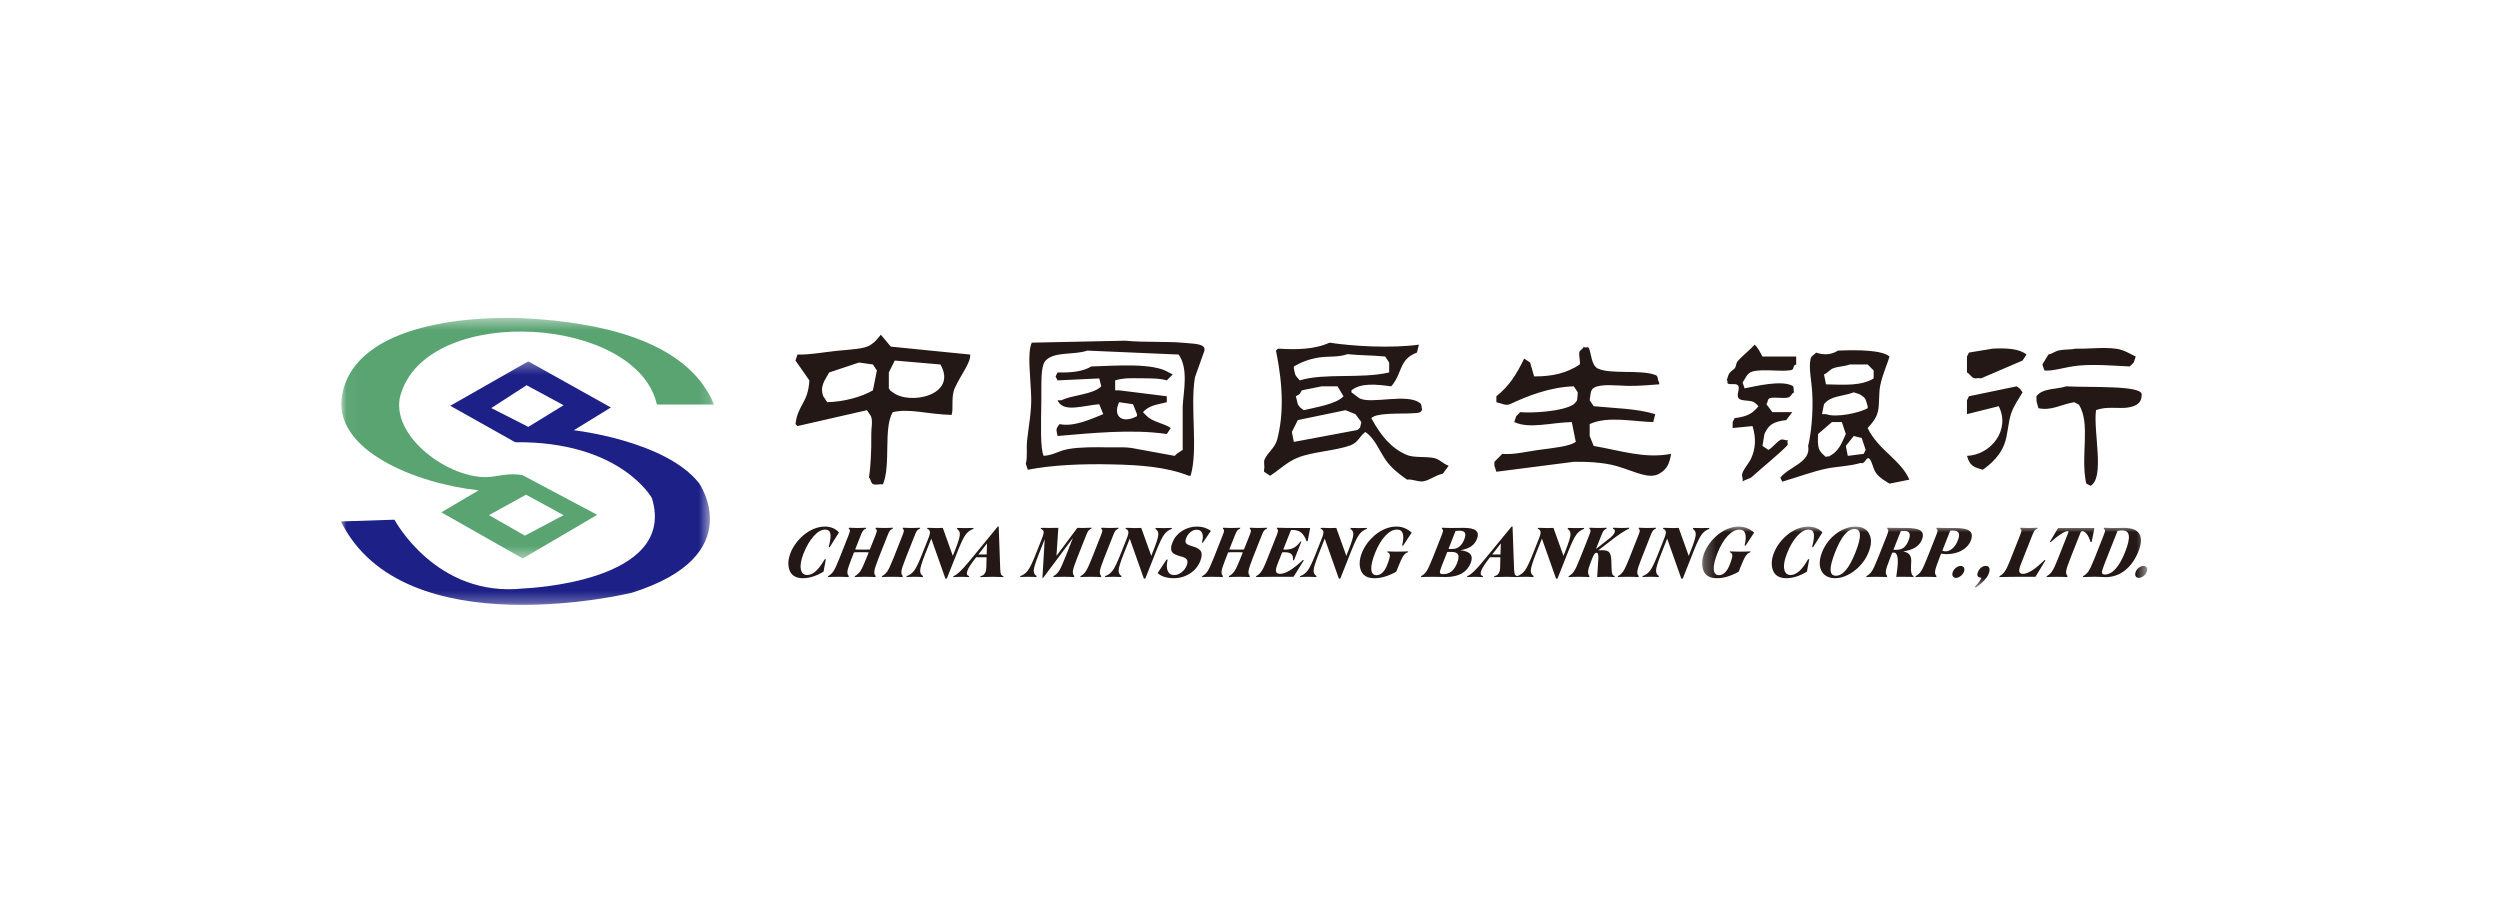 <?xml version="1.0" encoding="UTF-8"?>
<svg width="220px" height="80px" viewBox="0 0 220 80" version="1.1" xmlns="http://www.w3.org/2000/svg" xmlns:xlink="http://www.w3.org/1999/xlink">
    <!-- Generator: Sketch 52.4 (67378) - http://www.bohemiancoding.com/sketch -->
    <title>民生</title>
    <desc>Created with Sketch.</desc>
    <defs>
        <polygon id="path-1" points="0 0.296 32.474 0.296 32.474 21.728 0 21.728"></polygon>
        <polygon id="path-3" points="0.035 0.423 32.839 0.423 32.839 21.596 0.035 21.596"></polygon>
        <polygon id="path-5" points="1.269 1.007 40.437 1.007 40.437 6.395 1.269 6.395"></polygon>
    </defs>
    <g id="2018-11-05" stroke="none" stroke-width="1" fill="none" fill-rule="evenodd">
        <g id="公司简介" transform="translate(-1100, -3542)">
            <g id="合作银行" transform="translate(120, 3332)">
                <g id="民生" transform="translate(980, 210)">
                    <rect id="矩形" fill="#FFFFFF" fill-rule="nonzero" x="0" y="0" width="220" height="80"></rect>
                    <g id="分组" transform="translate(30, 26)">
                        <path d="M133.131,12.367 C132.898,12.655 132.667,12.95 132.432,13.242 C132.491,13.53 132.551,13.823 132.606,14.117 C133.074,14.056 133.538,13.999 134.005,13.939 C134.064,13.823 134.123,13.706 134.178,13.588 C134.064,13.242 133.947,12.888 133.831,12.543 C133.598,12.484 133.367,12.424 133.131,12.367 Z M131.209,11.142 C130.803,11.494 130.394,11.84 129.989,12.193 C129.933,13.495 130.026,13.669 130.688,14.218 C130.803,14.101 130.919,14.23 131.034,14.117 C131.826,13.683 132.059,13.019 132.432,12.193 C132.316,11.84 132.199,11.494 132.085,11.142 L131.209,11.142 Z M88.403,10.097 C87.002,10.386 85.604,10.68 84.207,10.967 C84.035,11.32 83.857,11.668 83.686,12.013 C83.741,12.31 83.8,12.6 83.857,12.888 C85.724,12.543 87.587,12.193 89.451,11.84 C89.811,11.5 89.631,11.776 89.799,11.142 C89.625,10.911 89.451,10.68 89.276,10.445 C88.983,10.328 88.695,10.21 88.403,10.097 Z M68.482,9.394 C67.883,10.674 68.798,11.312 70.056,10.619 L70.056,10.445 C69.937,10.155 69.821,9.86 69.706,9.572 C69.301,9.513 68.89,9.453 68.482,9.394 Z M133.131,8.525 C132.106,8.918 131.132,8.79 130.512,9.572 C130.453,9.86 130.394,10.155 130.336,10.445 L130.688,10.445 C131.601,10.783 133.677,10.319 134.354,9.924 L134.354,9.746 C134.155,9.066 134.196,9.035 133.659,8.699 C133.483,8.638 133.307,8.58 133.131,8.525 Z M151.83,7.998 C153.89,8.11 158.461,7.895 158.467,8.699 C158.49,9.576 157.835,9.752 157.295,9.856 C156.527,10.001 155.393,9.716 154.449,10.097 C154.192,11.98 155.271,16.146 153.926,16.768 C154.273,16.827 153.785,16.711 153.578,16.525 C153.066,14.016 153.997,11.326 152.946,9.608 C152.888,9.608 152.586,9.394 152.525,9.394 C151.326,9.598 150.552,10.161 149.382,9.924 C149.207,9.236 149.212,9.538 149.207,8.871 C149.766,8.128 150.953,8.29 151.83,7.998 Z M147.462,7.998 C147.82,8.237 147.741,8.193 147.984,8.525 C147.634,9.139 147.231,9.661 146.984,10.376 C146.692,11.225 146.702,12.276 146.372,13.12 C146.008,14.058 145.282,14.771 144.491,15.336 C143.638,15.095 143.354,14.988 143.093,14.117 C145.228,14.028 146.939,11.808 145.886,9.746 C144.956,9.979 144.025,10.21 143.093,10.445 L143.093,9.222 C143.15,9.106 143.209,8.987 143.267,8.871 C144.667,8.58 146.064,8.29 147.462,7.998 Z M86.305,7.998 C85.724,8.114 85.139,8.231 84.557,8.349 C84.278,8.817 84.497,8.586 84.035,8.871 C84.092,9.106 84.15,9.337 84.207,9.572 C84.446,9.929 84.403,9.85 84.732,10.097 C85.744,9.845 87.587,9.576 88.229,8.871 C88.053,8.58 87.877,8.29 87.703,7.998 L86.305,7.998 Z M66.034,6.249 C68.169,6.188 71.488,5.906 72.851,6.775 C72.968,6.832 73.084,6.891 73.201,6.951 C73.027,7.125 72.851,7.302 72.677,7.474 C72.031,7.277 71.134,7.296 70.336,7.288 C69.57,7.285 68.91,7.241 68.134,7.474 L68.134,8.349 L68.482,8.349 C69.88,8.525 71.281,8.699 72.677,8.871 L72.677,9.048 L72.677,9.394 C71.67,9.645 71.168,9.661 70.577,10.269 C70.696,10.386 70.812,10.502 70.929,10.619 C71.391,11.115 72.495,11.271 73.027,11.668 C72.912,11.84 72.796,12.013 72.677,12.193 C69.534,11.731 65.872,12.138 63.065,12.367 C62.939,11.755 62.901,11.776 63.239,11.32 C64.474,11.591 66.012,10.88 67.085,10.445 C66.97,10.155 66.85,9.86 66.735,9.572 C65.272,9.688 63.553,10.35 63.065,9.222 L63.415,9.222 C64.383,8.738 66.168,8.738 66.911,7.998 C66.85,7.765 66.795,7.533 66.735,7.302 C65.515,7.358 64.286,7.417 63.065,7.474 C63.008,7.358 62.951,7.241 62.891,7.125 C62.951,7.008 63.008,6.891 63.065,6.775 C64.268,6.81 65.319,6.692 66.034,6.249 Z M132.782,6.074 C132.343,6.244 131.763,6.24 131.322,6.409 C131.006,6.532 130.828,6.828 130.512,6.951 C130.568,7.241 130.627,7.533 130.688,7.822 C132.322,7.869 133.801,7.966 134.88,7.302 L134.88,7.125 L134.88,6.601 C134.706,6.427 134.53,6.249 134.354,6.074 L132.782,6.074 Z M45.594,5.902 C44.721,6.192 43.846,6.485 42.972,6.775 C42.603,7.445 42.115,7.998 42.449,8.871 C42.564,9.048 42.682,9.222 42.797,9.394 C44.278,9.355 45.835,8.926 46.816,8.349 C46.935,7.765 47.051,7.184 47.166,6.601 C47.051,6.427 46.935,6.249 46.816,6.074 C46.409,6.018 46.001,5.959 45.594,5.902 Z M48.738,5.728 C48.563,6.074 48.389,6.427 48.217,6.775 L48.217,8.175 C48.458,8.507 48.233,8.276 48.563,8.525 C50.062,9.692 54.305,8.774 52.758,6.074 C51.419,5.959 50.078,5.843 48.738,5.728 Z M88.578,5.165 C87.802,5.459 86.822,5.335 86.052,5.463 C85.185,5.606 84.537,5.856 83.857,6.249 L83.857,6.427 C84.013,7.213 84.021,7.026 84.381,7.474 C86.552,6.803 89.71,7.358 92.247,6.775 L92.247,5.902 C92.13,5.728 92.015,5.554 91.895,5.376 C90.791,5.258 89.683,5.284 88.578,5.165 Z M131.735,4.853 C133.372,4.78 135.626,4.79 136.278,5.376 C136.1,5.999 135.68,6.901 135.47,7.879 C135.304,8.655 135.421,9.542 135.249,10.24 C135.095,10.87 134.656,11.336 134.354,11.668 C135.281,13.604 137.254,14.443 138.026,16.209 C137.444,16.326 136.863,16.442 136.278,16.561 C135.93,16.337 135.389,16.059 135.073,15.593 C134.793,15.164 134.735,14.548 134.492,14.36 C134.222,14.155 134.149,14.878 133.728,14.743 C132.727,15.036 131.674,15.042 130.729,15.237 C129.42,15.516 128.231,15.978 126.84,16.387 C126.783,16.27 126.726,16.152 126.668,16.035 C127.441,15.055 129.384,14.692 129.116,13.242 C129.38,12.181 129.554,10.417 129.489,8.802 C129.44,7.533 129.135,6.388 129.335,5.574 C129.408,5.28 129.683,5.21 129.811,5.027 C130.512,5.28 131.221,5.205 131.735,4.853 Z M65.687,4.853 C64.478,5.266 62.795,4.908 62.018,5.728 C61.544,6.228 61.661,7.751 61.637,9.325 C61.606,11.34 61.538,13.477 61.843,14.117 C62.83,14.024 63.105,13.675 64.031,13.513 C65.041,13.335 66.38,13.345 67.608,13.368 C68.304,13.382 68.914,13.325 69.532,13.414 C70.812,13.647 72.094,13.884 73.376,14.117 C73.432,14.056 73.493,13.999 73.552,13.939 C73.724,13.823 73.9,13.706 74.076,13.588 L74.076,9.746 C74.163,8.324 74.587,6.455 73.724,5.201 C71.048,5.086 68.365,4.969 65.687,4.853 Z M152.701,4.679 C153.7,4.725 155.095,4.523 156.274,4.695 C156.926,4.792 157.463,5.149 157.945,5.376 C157.884,5.554 157.827,5.728 157.768,5.902 C157.653,6.018 157.534,6.133 157.42,6.249 C156.081,6.188 154.4,6.038 152.944,6.17 C151.699,6.289 150.643,6.692 149.906,6.601 C149.847,6.427 149.791,6.249 149.73,6.074 C149.906,5.785 150.082,5.495 150.257,5.201 C150.613,5.126 150.83,4.912 151.19,4.833 C151.646,4.734 152.245,4.778 152.701,4.679 Z M145.363,4.679 C146.587,4.62 147.703,4.679 148.333,5.201 C148.219,5.376 148.102,5.554 147.984,5.728 C146.761,6.249 145.538,6.775 144.316,7.302 C144.126,7.219 143.871,7.346 143.682,7.267 C143.46,7.174 143.31,6.87 143.093,6.775 L143.093,5.376 C143.15,5.258 143.209,5.145 143.267,5.027 C143.964,4.912 144.667,4.794 145.363,4.679 Z M109.37,4.503 C109.485,4.685 109.748,4.45 109.821,4.63 C110.052,5.165 110.02,6.082 110.593,6.427 C111.768,6.97 114.37,6.492 115.701,7.008 C115.96,7.107 115.836,7.48 116.008,7.648 L116.008,7.822 C115.202,7.879 114.218,7.976 113.212,7.956 C112.205,7.93 110.935,7.767 110.295,8.106 C109.937,8.296 109.971,8.738 109.892,9.222 C110.01,9.394 110.127,9.572 110.246,9.746 C112.063,9.928 114.014,9.943 115.66,10.445 C115.601,10.68 115.543,10.911 115.484,11.142 C113.722,11.103 111.443,10.583 109.892,11.32 L109.892,12.367 C110.01,12.655 110.127,12.95 110.246,13.242 C112.683,13.665 114.741,14.382 117.058,13.939 C116.906,14.836 116.685,15.304 116.008,15.688 C115.085,16.209 113.864,15.474 112.25,15.01 C111.095,14.68 109.602,14.623 108.493,14.639 C106.226,14.931 103.952,15.219 101.681,15.514 C101.623,15.336 101.564,15.162 101.507,14.988 L101.507,14.639 C101.74,14.404 101.973,14.172 102.204,13.939 C103.182,14.036 104.316,13.74 105.376,13.598 C106.783,13.406 108.063,13.295 108.669,12.888 C108.555,12.31 108.438,11.727 108.32,11.142 C106.388,11.194 104.598,11.761 103.255,11.142 C103.31,10.967 103.371,10.793 103.429,10.619 C103.543,10.502 103.664,10.386 103.78,10.269 C104.808,10.366 107.541,10.22 108.493,9.572 C108.863,9.212 108.78,9.264 108.845,8.525 C108.728,8.349 108.614,8.175 108.493,7.998 C106.366,8.057 104.339,8.881 102.935,9.542 C102.5,9.748 102.165,9.497 101.681,9.394 L101.681,8.871 C102.807,7.976 103.462,6.933 104.126,5.554 C104.302,5.667 104.478,5.785 104.651,5.902 C104.768,6.311 104.883,6.718 105.003,7.125 C106.611,7.128 107.84,6.852 109.021,6.074 C109.09,5.76 108.914,5.307 108.985,4.993 C109.031,4.786 109.321,4.717 109.37,4.503 Z M124.397,4.329 C124.725,4.606 124.883,5.001 125.098,5.376 L128.065,5.376 L128.065,6.074 C127.686,6.165 127.98,6.512 127.573,6.579 C126.676,6.729 125.161,6.445 124.227,6.69 C123.715,6.822 123.603,7.334 123.346,7.648 C123.405,7.822 123.464,7.998 123.522,8.175 C124.452,8 126.726,7.425 127.725,7.944 C127.915,8.045 127.788,8.349 127.889,8.525 C127.691,8.572 127.612,8.908 127.389,8.971 C126.925,9.106 126.163,8.902 125.736,9.043 C125.53,9.108 125.568,9.44 125.444,9.572 C125.619,9.805 125.793,10.036 125.969,10.269 L127.717,10.269 C127.539,10.502 127.368,10.735 127.192,10.967 C126.08,11.111 125.663,11.33 125.27,12.193 C125.212,12.543 125.153,12.888 125.098,13.242 C125.27,13.357 125.444,13.475 125.619,13.588 C125.977,13.408 126.336,12.883 126.698,12.703 C126.917,12.59 127.144,12.825 127.368,12.715 C127.172,12.894 127.437,13.043 127.251,13.23 C126.364,14.117 125.106,15.115 124.179,15.958 C123.96,16.16 123.565,16.183 123.346,16.387 C123.417,16.067 123.227,15.919 123.328,15.644 C123.498,15.178 123.899,14.779 124.104,14.332 C124.47,13.515 124.57,12.626 124.221,11.494 C123.64,11.551 123.053,11.608 122.473,11.668 L122.473,11.142 C122.534,11.026 122.589,10.911 122.648,10.795 C123.729,10.656 124.219,10.413 124.746,9.746 C124.628,9.647 124.472,9.402 124.185,9.327 C123.776,9.218 123.204,9.278 123.014,9.062 C122.722,8.73 123.239,8.114 122.878,7.861 C122.698,7.737 122.24,7.865 122.072,7.761 C121.898,7.648 122.139,7.551 121.951,7.474 C122.149,6.771 122.188,6.808 122.648,6.427 C122.791,6.253 122.759,5.979 122.899,5.809 C123.34,5.28 123.954,4.855 124.397,4.329 Z M87.002,4.154 C89.001,4.464 92.416,4.669 94.866,4.329 C94.81,4.563 94.749,4.794 94.69,5.027 C93.058,5.633 93.432,6.888 92.422,7.998 C91.111,7.82 89.764,7.676 88.926,8.349 L88.926,8.525 C89.159,8.699 89.39,8.871 89.625,9.048 C90.69,9.604 93.886,8.547 94.998,9.505 C95.121,9.608 95.073,9.874 95.148,10.022 C95.044,10.338 94.901,10.332 94.24,10.37 C93.143,10.433 91.15,10.301 90.674,10.795 C91.551,12.418 92.478,13.477 93.807,14.038 C94.408,14.295 95.417,14.155 96.179,14.303 C96.693,14.409 96.924,14.779 97.485,14.988 C97.313,15.219 97.137,15.452 96.964,15.688 C96.393,15.78 95.822,16.26 95.253,16.357 C94.773,16.434 94.295,16.13 93.819,16.209 C93.098,15.699 92.416,15.174 91.932,14.463 C91.352,13.613 90.98,12.578 90.151,12.013 C89.651,12.373 89.521,12.936 88.849,13.185 C87.547,13.669 85.542,13.746 84.25,14.255 C83.217,14.66 82.556,15.385 81.762,15.863 C81.586,15.747 81.414,15.63 81.238,15.514 L81.238,15.336 C81.317,15.014 81.175,14.674 81.282,14.435 C81.586,13.775 82.2,13.406 82.39,12.687 C82.939,10.591 82.951,8.12 82.287,4.853 C82.344,4.794 82.402,4.738 82.461,4.679 C84.004,4.774 85.629,4.778 87.002,4.154 Z M69.009,3.98 C70.733,4.152 72.596,4.013 74.323,4.181 C74.927,4.245 75.917,4.233 75.994,4.679 L75.994,4.853 C75.587,6.018 75.563,6.03 75.158,7.194 C74.71,9.807 75.458,13.53 74.775,15.863 L74.599,15.863 C72.648,15.085 70.301,14.919 67.925,14.868 C65.309,14.803 62.654,14.911 60.444,15.336 C60.389,15.162 60.329,14.988 60.27,14.812 C60.434,14.194 60.304,13.513 60.387,12.752 C60.511,11.537 60.79,10.17 60.744,8.908 C60.669,6.901 60.393,5.072 60.796,4.154 C63.531,4.096 66.269,4.037 69.009,3.98 Z M47.514,3.454 C47.808,3.806 48.098,4.154 48.389,4.503 C50.718,4.738 53.048,4.969 55.377,5.201 C55.443,5.906 54.562,6.951 54.018,8.16 C53.665,8.946 53.933,10.03 53.734,10.514 C51.557,10.449 50.06,9.924 48.563,10.269 C47.717,11.636 48.422,14.988 47.691,16.63 C47.49,16.561 47.053,16.727 46.803,16.592 C46.619,16.491 46.613,16.087 46.469,16.035 C46.603,15.241 46.698,13.635 46.672,12.229 C46.662,11.63 46.828,11.067 46.641,10.619 C46.524,10.445 46.409,10.269 46.291,10.097 C44.252,10.562 42.218,11.026 40.177,11.494 C40.118,11.435 40.061,11.375 40.002,11.32 C40.221,9.56 41.104,9.519 41.226,7.474 C40.817,6.891 40.41,6.311 40.002,5.728 C40.061,5.554 40.118,5.376 40.177,5.201 C41.23,5.234 42.441,4.997 43.63,4.873 C44.892,4.748 46.119,4.717 46.641,4.329 C47.04,4.075 47.225,3.798 47.514,3.454 Z" id="Fill-1" fill="#231815"></path>
                        <g transform="translate(0, 5.503)">
                            <mask id="mask-2" fill="white">
                                <use xlink:href="#path-1"></use>
                            </mask>
                            <g id="Clip-4"></g>
                            <path d="M16.49,0.296 L23.757,4.355 L20.498,6.358 C20.498,6.358 28.567,7.263 31.524,11.024 C31.524,11.024 35.976,17.4 25.6,20.659 C25.6,20.659 5.513,25.56 0,14.382 L4.713,14.23 C4.713,14.23 8.369,21.129 16.089,20.278 C16.089,20.278 29.673,19.798 27.366,12.325 C27.366,12.325 24.608,7.316 15.338,7.413 L9.622,4.205 L16.49,0.296 Z M16.34,2.397 L19.597,4.157 L16.49,6.062 L13.233,4.406 L16.34,2.397 Z" id="Fill-3" fill="#1D2087" mask="url(#mask-2)"></path>
                        </g>
                        <g transform="translate(0, 1.552)">
                            <mask id="mask-4" fill="white">
                                <use xlink:href="#path-3"></use>
                            </mask>
                            <g id="Clip-6"></g>
                            <path d="M16.91,0.5 C21.989,0.85 30.372,2.08 32.839,8.046 L27.806,8.046 C26.038,0.277 8.045,-0.839 5.353,6.886 C3.97,10.426 9.124,14.487 12.831,14.438 C13.6,14.428 14.834,14.005 16.004,14.274 L22.554,17.752 L15.998,21.596 C13.612,20.241 11.224,18.888 8.837,17.531 C9.934,16.883 11.032,16.243 12.126,15.595 C6.765,15.034 -0.895,12.091 0.128,7.08 C1.408,0.785 11.832,0.147 16.91,0.5 Z M13.031,17.782 L16.29,15.979 L19.597,17.782 L16.191,19.586 L13.031,17.782 Z" id="Fill-5" fill="#5AA472" mask="url(#mask-4)"></path>
                        </g>
                        <path d="M116.712,21.4 L116.172,22.763 C115.884,23.488 115.74,23.964 115.734,24.196 C115.726,24.427 115.813,24.593 115.991,24.691 L115.957,24.782 C115.852,24.774 115.746,24.768 115.629,24.764 C115.515,24.76 115.39,24.759 115.254,24.759 C115.116,24.759 114.989,24.76 114.867,24.764 C114.748,24.768 114.632,24.774 114.523,24.782 L114.557,24.691 C114.813,24.606 115.027,24.448 115.207,24.213 C115.38,23.982 115.615,23.496 115.906,22.763 L116.457,21.367 C116.569,21.09 116.611,20.893 116.591,20.782 C116.573,20.672 116.488,20.585 116.342,20.527 L116.372,20.45 C116.431,20.45 116.56,20.452 116.751,20.456 C116.943,20.464 117.089,20.47 117.196,20.47 C117.259,20.47 117.348,20.468 117.468,20.462 C117.585,20.456 117.674,20.456 117.725,20.456 L118.608,22.918 L118.786,22.469 C119.076,21.738 119.222,21.258 119.226,21.031 C119.234,20.804 119.143,20.644 118.968,20.549 L119.003,20.456 C119.086,20.456 119.179,20.462 119.276,20.464 C119.374,20.468 119.521,20.47 119.72,20.47 C119.916,20.47 120.062,20.468 120.161,20.464 C120.259,20.462 120.354,20.456 120.439,20.456 L120.402,20.549 C120.143,20.636 119.928,20.8 119.746,21.037 C119.568,21.276 119.337,21.754 119.05,22.475 L118.083,24.915 L117.954,24.915 L116.712,21.4 Z M112.354,24.782 L112.39,24.691 C112.562,24.602 112.716,24.468 112.842,24.28 C112.968,24.095 113.144,23.721 113.366,23.166 L113.468,22.904 L114.199,21.059 C114.278,20.867 114.308,20.741 114.306,20.68 C114.296,20.616 114.26,20.569 114.197,20.527 L114.229,20.44 C114.432,20.448 114.588,20.454 114.691,20.456 C114.79,20.46 114.887,20.462 114.973,20.462 C115.064,20.462 115.159,20.46 115.264,20.456 C115.367,20.454 115.525,20.448 115.738,20.44 L115.7,20.527 C115.606,20.569 115.53,20.616 115.473,20.68 C115.418,20.741 115.351,20.867 115.276,21.059 L114.444,23.166 C114.221,23.721 114.102,24.095 114.085,24.28 C114.065,24.468 114.108,24.602 114.215,24.691 L114.179,24.782 C114.041,24.774 113.899,24.768 113.753,24.764 C113.607,24.76 113.448,24.759 113.275,24.759 C113.103,24.759 112.945,24.76 112.793,24.764 C112.639,24.768 112.494,24.774 112.354,24.782 Z M108.056,24.691 C108.23,24.602 108.382,24.468 108.51,24.28 C108.639,24.095 108.81,23.721 109.03,23.166 L109.136,22.904 L109.867,21.059 C109.94,20.867 109.978,20.741 109.972,20.68 C109.962,20.616 109.925,20.569 109.857,20.527 L109.895,20.44 C110.1,20.448 110.252,20.454 110.355,20.456 C110.458,20.46 110.553,20.462 110.642,20.462 C110.728,20.462 110.825,20.46 110.928,20.456 C111.033,20.454 111.191,20.448 111.402,20.44 L111.367,20.527 C111.274,20.569 111.197,20.616 111.141,20.68 C111.082,20.741 111.015,20.867 110.94,21.059 L110.446,22.311 L111.495,21.487 C111.677,21.353 111.813,21.235 111.896,21.138 C111.989,21.043 112.05,20.954 112.08,20.873 C112.115,20.784 112.123,20.709 112.097,20.652 C112.074,20.595 112.02,20.553 111.931,20.527 L111.969,20.44 L111.989,20.44 C112.299,20.454 112.524,20.462 112.67,20.462 C112.755,20.462 112.848,20.46 112.945,20.456 C113.042,20.454 113.19,20.448 113.381,20.44 L113.348,20.527 C113.028,20.662 112.532,20.982 111.868,21.487 L111.829,21.523 L110.649,22.43 C110.691,22.428 110.732,22.424 110.77,22.422 C110.815,22.42 110.875,22.42 110.954,22.42 C111.082,22.42 111.195,22.424 111.284,22.441 C111.378,22.459 111.451,22.485 111.507,22.519 C111.685,22.621 111.781,22.874 111.793,23.285 C111.795,23.324 111.795,23.348 111.799,23.362 L111.815,23.968 C111.823,24.253 111.848,24.444 111.892,24.533 C111.935,24.624 112.005,24.68 112.105,24.699 L112.072,24.782 C111.965,24.774 111.852,24.768 111.732,24.764 C111.609,24.76 111.477,24.759 111.335,24.759 C111.191,24.759 111.052,24.76 110.926,24.764 C110.8,24.768 110.671,24.774 110.551,24.782 L110.648,23.269 C110.648,23.245 110.648,23.204 110.653,23.153 C110.671,22.813 110.624,22.643 110.503,22.643 C110.43,22.643 110.369,22.677 110.32,22.738 C110.264,22.803 110.193,22.947 110.104,23.174 L109.972,23.508 C109.838,23.848 109.765,24.111 109.753,24.292 C109.737,24.472 109.782,24.606 109.879,24.691 L109.84,24.782 C109.705,24.774 109.565,24.768 109.419,24.764 C109.271,24.76 109.113,24.759 108.941,24.759 C108.769,24.759 108.607,24.76 108.457,24.764 C108.305,24.768 108.159,24.774 108.02,24.782 L108.056,24.691 Z M105.688,21.4 L105.146,22.763 C104.862,23.488 104.714,23.964 104.71,24.196 C104.704,24.427 104.791,24.593 104.968,24.691 L104.935,24.782 C104.832,24.774 104.724,24.768 104.607,24.764 C104.488,24.76 104.364,24.759 104.23,24.759 C104.091,24.759 103.963,24.76 103.845,24.764 C103.726,24.768 103.609,24.774 103.501,24.782 L103.534,24.691 C103.787,24.606 104.005,24.448 104.182,24.213 C104.358,23.982 104.593,23.496 104.884,22.763 L105.437,21.367 C105.547,21.09 105.593,20.893 105.565,20.782 C105.547,20.672 105.466,20.585 105.318,20.527 L105.35,20.45 C105.407,20.45 105.535,20.452 105.725,20.456 C105.917,20.464 106.067,20.47 106.173,20.47 C106.233,20.47 106.326,20.468 106.446,20.462 C106.563,20.456 106.648,20.456 106.705,20.456 L107.588,22.918 L107.762,22.469 C108.05,21.738 108.2,21.258 108.204,21.031 C108.208,20.804 108.125,20.644 107.945,20.549 L107.981,20.456 C108.066,20.456 108.153,20.462 108.251,20.464 C108.348,20.468 108.498,20.47 108.694,20.47 C108.889,20.47 109.04,20.468 109.138,20.464 C109.237,20.462 109.332,20.456 109.415,20.456 L109.377,20.549 C109.121,20.636 108.905,20.8 108.724,21.037 C108.546,21.276 108.315,21.754 108.026,22.475 L107.06,24.915 L106.93,24.915 L105.688,21.4 Z M99.09,24.784 L99.129,24.691 C99.402,24.606 99.848,24.192 100.465,23.447 L100.566,23.324 L103.019,20.338 L103.104,20.338 L103.238,24.069 C103.246,24.314 103.274,24.476 103.317,24.555 C103.355,24.638 103.428,24.681 103.528,24.691 L103.495,24.784 C103.477,24.784 103.461,24.782 103.432,24.78 C103.054,24.764 102.774,24.759 102.596,24.759 C102.397,24.759 102.061,24.764 101.595,24.78 C101.537,24.782 101.498,24.784 101.472,24.784 L101.51,24.691 C101.603,24.683 101.688,24.652 101.765,24.589 C101.84,24.527 101.903,24.444 101.94,24.34 C101.964,24.282 101.982,24.217 101.992,24.14 C102.008,24.069 102.013,23.986 102.013,23.895 L102.031,23.042 L101.119,23.042 C100.905,23.317 100.739,23.54 100.621,23.721 C100.496,23.907 100.408,24.061 100.36,24.19 C100.303,24.332 100.287,24.452 100.313,24.539 C100.34,24.628 100.402,24.676 100.51,24.691 L100.469,24.784 C100.344,24.776 100.224,24.772 100.115,24.768 C100.003,24.764 99.9,24.764 99.807,24.764 C99.708,24.764 99.602,24.764 99.479,24.768 C99.361,24.772 99.23,24.776 99.09,24.784 Z M102.039,22.795 L102.077,21.817 L101.314,22.795 L102.039,22.795 Z M97.356,22.58 L96.856,23.842 C96.739,24.144 96.69,24.336 96.716,24.409 C96.741,24.486 96.838,24.523 97.006,24.523 C97.287,24.523 97.526,24.448 97.727,24.288 C97.923,24.13 98.087,23.891 98.215,23.569 C98.355,23.218 98.387,22.963 98.312,22.807 C98.235,22.649 98.043,22.57 97.735,22.57 L97.563,22.57 C97.512,22.57 97.472,22.57 97.443,22.572 C97.411,22.572 97.385,22.576 97.356,22.58 Z M95.035,24.784 L95.072,24.691 C95.248,24.602 95.396,24.468 95.523,24.28 C95.655,24.095 95.829,23.721 96.048,23.166 L96.155,22.904 L96.882,21.061 C96.959,20.867 96.992,20.741 96.986,20.68 C96.978,20.618 96.943,20.569 96.876,20.527 L96.913,20.44 C97.089,20.448 97.257,20.452 97.411,20.456 C97.571,20.46 97.707,20.462 97.818,20.462 C97.942,20.462 98.112,20.46 98.328,20.456 C98.543,20.452 98.697,20.452 98.792,20.452 C99.327,20.452 99.694,20.531 99.882,20.689 C100.076,20.851 100.103,21.096 99.969,21.432 C99.864,21.705 99.692,21.922 99.451,22.086 C99.214,22.244 98.902,22.357 98.517,22.42 C98.95,22.467 99.238,22.584 99.39,22.767 C99.542,22.955 99.552,23.216 99.424,23.544 C99.26,23.951 98.995,24.261 98.63,24.468 C98.264,24.672 97.8,24.776 97.235,24.776 C97.15,24.776 96.98,24.774 96.728,24.768 C96.475,24.76 96.263,24.759 96.093,24.759 C95.928,24.759 95.76,24.76 95.584,24.764 C95.406,24.768 95.224,24.774 95.035,24.784 Z M97.47,22.295 C97.522,22.305 97.563,22.309 97.591,22.309 C97.616,22.311 97.642,22.311 97.666,22.311 L97.814,22.311 C98.045,22.311 98.248,22.24 98.426,22.096 C98.602,21.956 98.742,21.75 98.853,21.478 C98.958,21.211 98.975,21.013 98.912,20.889 C98.847,20.768 98.691,20.701 98.444,20.701 C98.387,20.701 98.328,20.705 98.268,20.709 C98.213,20.711 98.15,20.715 98.09,20.723 L97.47,22.295 Z M93.923,22.522 L93.897,22.594 C93.745,22.645 93.612,22.752 93.5,22.908 C93.389,23.062 93.231,23.394 93.032,23.901 L92.959,24.087 L92.87,24.31 C92.538,24.498 92.212,24.638 91.89,24.737 C91.57,24.834 91.256,24.883 90.956,24.883 C90.659,24.883 90.41,24.832 90.219,24.729 C90.023,24.622 89.879,24.464 89.78,24.253 C89.688,24.034 89.642,23.785 89.652,23.508 C89.666,23.236 89.727,22.947 89.846,22.651 C89.958,22.36 90.114,22.088 90.304,21.827 C90.493,21.566 90.717,21.327 90.964,21.112 C91.252,20.867 91.564,20.68 91.89,20.541 C92.224,20.405 92.546,20.338 92.856,20.338 C93.119,20.338 93.36,20.377 93.575,20.462 C93.792,20.547 94.013,20.683 94.231,20.867 L93.468,22.025 L93.389,22.001 C93.5,21.531 93.518,21.183 93.443,20.948 C93.368,20.715 93.196,20.602 92.927,20.602 C92.589,20.602 92.248,20.788 91.9,21.158 C91.554,21.531 91.256,22.031 91.003,22.671 C90.762,23.283 90.651,23.759 90.675,24.105 C90.699,24.448 90.851,24.616 91.131,24.616 C91.321,24.616 91.491,24.543 91.655,24.391 C91.815,24.239 91.953,24.02 92.064,23.733 C92.236,23.295 92.319,23.006 92.309,22.868 C92.307,22.73 92.226,22.637 92.076,22.59 L92.099,22.522 C92.246,22.53 92.392,22.536 92.54,22.536 C92.684,22.54 92.832,22.544 92.982,22.544 C93.134,22.544 93.288,22.54 93.443,22.536 C93.601,22.536 93.759,22.53 93.923,22.522 Z M86.576,21.4 L86.037,22.763 C85.751,23.488 85.605,23.964 85.599,24.196 C85.591,24.427 85.678,24.593 85.859,24.691 L85.822,24.782 C85.721,24.774 85.61,24.768 85.494,24.764 C85.379,24.76 85.255,24.759 85.119,24.759 C84.982,24.759 84.85,24.76 84.735,24.764 C84.613,24.768 84.5,24.774 84.388,24.782 L84.423,24.691 C84.678,24.606 84.893,24.448 85.071,24.213 C85.249,23.982 85.48,23.496 85.772,22.763 L86.322,21.367 C86.436,21.09 86.48,20.893 86.456,20.782 C86.438,20.672 86.353,20.585 86.207,20.527 L86.237,20.45 C86.3,20.45 86.424,20.452 86.616,20.456 C86.808,20.464 86.956,20.47 87.062,20.47 C87.122,20.47 87.214,20.468 87.333,20.462 C87.451,20.456 87.538,20.456 87.594,20.456 L88.477,22.918 L88.652,22.469 C88.939,21.738 89.089,21.258 89.095,21.031 C89.099,20.804 89.014,20.644 88.832,20.549 L88.872,20.456 C88.953,20.456 89.044,20.462 89.14,20.464 C89.239,20.468 89.389,20.47 89.587,20.47 C89.78,20.47 89.927,20.468 90.023,20.464 C90.126,20.462 90.219,20.456 90.304,20.456 L90.266,20.549 C90.009,20.636 89.788,20.8 89.61,21.037 C89.433,21.276 89.202,21.754 88.915,22.475 L87.947,24.915 L87.819,24.915 L86.576,21.4 Z M80.52,24.782 L80.554,24.691 C80.726,24.602 80.876,24.47 81.002,24.288 C81.128,24.107 81.277,23.812 81.435,23.405 L82.365,21.059 C82.438,20.867 82.474,20.741 82.468,20.68 C82.462,20.616 82.426,20.569 82.357,20.527 L82.395,20.44 C82.649,20.444 82.887,20.452 83.112,20.456 C83.335,20.456 83.532,20.462 83.702,20.462 L85.294,20.462 L85.077,21.622 L84.978,21.622 C84.85,21.278 84.694,21.031 84.506,20.873 C84.315,20.715 84.076,20.64 83.781,20.64 C83.734,20.64 83.698,20.64 83.671,20.642 C83.651,20.642 83.625,20.644 83.602,20.65 L82.93,22.349 C82.987,22.357 83.029,22.359 83.06,22.362 C83.09,22.364 83.114,22.364 83.139,22.364 C83.418,22.364 83.661,22.309 83.872,22.195 C84.078,22.08 84.261,21.902 84.427,21.663 L84.52,21.663 L83.874,23.297 L83.781,23.297 C83.807,23.056 83.76,22.88 83.643,22.763 C83.525,22.653 83.327,22.594 83.047,22.594 C83.027,22.594 82.999,22.598 82.968,22.598 C82.936,22.601 82.888,22.605 82.827,22.611 L82.43,23.617 C82.302,23.933 82.256,24.16 82.292,24.296 C82.328,24.431 82.444,24.498 82.651,24.498 C82.883,24.498 83.173,24.397 83.515,24.19 C83.856,23.982 84.236,23.676 84.658,23.277 L84.739,23.305 L83.833,24.759 L82.011,24.759 C81.889,24.759 81.693,24.76 81.423,24.764 C81.156,24.768 80.856,24.774 80.52,24.782 Z M75.769,24.782 L75.807,24.691 C75.981,24.602 76.133,24.468 76.259,24.28 C76.386,24.095 76.562,23.721 76.781,23.166 L76.886,22.904 L77.614,21.059 C77.693,20.867 77.725,20.741 77.719,20.68 C77.713,20.616 77.676,20.569 77.608,20.527 L77.646,20.44 C77.849,20.448 78.002,20.454 78.106,20.456 C78.207,20.46 78.304,20.462 78.389,20.462 C78.48,20.462 78.574,20.46 78.679,20.456 C78.78,20.454 78.942,20.448 79.153,20.44 L79.118,20.527 C79.021,20.569 78.948,20.616 78.892,20.68 C78.833,20.741 78.766,20.867 78.691,21.059 L78.179,22.349 C78.219,22.357 78.264,22.359 78.322,22.362 C78.383,22.364 78.484,22.364 78.638,22.364 L78.997,22.364 C79.068,22.364 79.143,22.364 79.222,22.362 C79.303,22.359 79.386,22.357 79.469,22.353 L79.983,21.059 C80.056,20.871 80.091,20.747 80.082,20.683 C80.074,20.618 80.038,20.569 79.965,20.527 L80.008,20.44 C80.212,20.448 80.362,20.454 80.465,20.456 C80.568,20.46 80.66,20.462 80.751,20.462 C80.836,20.462 80.935,20.46 81.036,20.456 C81.14,20.454 81.302,20.448 81.514,20.44 L81.476,20.527 C81.381,20.569 81.304,20.616 81.249,20.68 C81.196,20.741 81.127,20.867 81.053,21.059 L80.249,23.087 C80.018,23.676 79.89,24.069 79.868,24.265 C79.845,24.458 79.886,24.6 79.995,24.691 L79.959,24.782 C79.825,24.774 79.687,24.768 79.54,24.764 C79.39,24.76 79.228,24.759 79.058,24.759 C78.887,24.759 78.725,24.76 78.57,24.764 C78.418,24.768 78.27,24.774 78.126,24.782 L78.162,24.691 C78.343,24.6 78.495,24.458 78.632,24.265 C78.764,24.069 78.948,23.676 79.179,23.087 L79.252,22.904 L79.368,22.611 C79.323,22.605 79.27,22.601 79.208,22.598 C79.143,22.598 79.045,22.594 78.906,22.594 L78.545,22.594 C78.407,22.594 78.31,22.598 78.247,22.598 C78.185,22.601 78.126,22.605 78.077,22.611 L77.857,23.166 C77.638,23.721 77.516,24.095 77.498,24.28 C77.48,24.468 77.524,24.602 77.628,24.691 L77.591,24.782 C77.456,24.774 77.316,24.768 77.168,24.764 C77.022,24.76 76.864,24.759 76.688,24.759 C76.518,24.759 76.358,24.76 76.208,24.764 C76.056,24.768 75.91,24.774 75.769,24.782 Z M71.872,24.433 L72.664,23.234 L72.753,23.251 C72.65,23.664 72.652,23.992 72.761,24.237 C72.866,24.482 73.051,24.606 73.32,24.606 C73.545,24.606 73.761,24.527 73.968,24.371 C74.175,24.217 74.328,24.016 74.428,23.769 C74.509,23.565 74.521,23.401 74.464,23.279 C74.405,23.162 74.27,23.07 74.059,23.004 C74.021,22.997 73.958,22.977 73.879,22.955 C73.486,22.846 73.247,22.728 73.156,22.594 C73.085,22.501 73.053,22.378 73.057,22.232 C73.059,22.09 73.103,21.918 73.182,21.72 C73.344,21.314 73.622,20.98 74.023,20.721 C74.424,20.464 74.863,20.338 75.351,20.338 C75.568,20.338 75.775,20.369 75.977,20.427 C76.176,20.492 76.37,20.585 76.56,20.709 L75.854,21.756 L75.764,21.748 C75.868,21.404 75.88,21.13 75.795,20.924 C75.712,20.715 75.55,20.614 75.305,20.614 C75.118,20.614 74.942,20.683 74.772,20.816 C74.602,20.948 74.474,21.12 74.393,21.331 C74.314,21.527 74.302,21.681 74.359,21.78 C74.418,21.884 74.602,21.979 74.912,22.068 C75.327,22.181 75.586,22.333 75.685,22.53 C75.787,22.73 75.766,23.012 75.621,23.38 C75.44,23.832 75.137,24.196 74.711,24.472 C74.284,24.745 73.806,24.883 73.279,24.883 C72.984,24.883 72.718,24.843 72.471,24.768 C72.23,24.689 72.03,24.579 71.872,24.433 Z M69.417,21.4 L68.876,22.763 C68.591,23.488 68.443,23.964 68.439,24.196 C68.431,24.427 68.518,24.593 68.698,24.691 L68.662,24.782 C68.558,24.774 68.449,24.768 68.334,24.764 C68.218,24.76 68.091,24.759 67.957,24.759 C67.819,24.759 67.69,24.76 67.574,24.764 C67.451,24.768 67.341,24.774 67.226,24.782 L67.262,24.691 C67.519,24.606 67.732,24.448 67.91,24.213 C68.086,23.982 68.321,23.496 68.609,22.763 L69.164,21.367 C69.273,21.09 69.32,20.893 69.294,20.782 C69.273,20.672 69.192,20.585 69.046,20.527 L69.077,20.45 C69.136,20.45 69.263,20.452 69.454,20.456 C69.644,20.464 69.794,20.47 69.901,20.47 C69.96,20.47 70.051,20.468 70.171,20.462 C70.29,20.456 70.379,20.456 70.43,20.456 L71.313,22.918 L71.489,22.469 C71.781,21.738 71.928,21.258 71.931,21.031 C71.937,20.804 71.852,20.644 71.671,20.549 L71.708,20.456 C71.793,20.456 71.884,20.462 71.979,20.464 C72.078,20.468 72.226,20.47 72.425,20.47 C72.617,20.47 72.767,20.468 72.864,20.464 C72.965,20.462 73.057,20.456 73.142,20.456 L73.105,20.549 C72.848,20.636 72.629,20.8 72.451,21.037 C72.269,21.276 72.038,21.754 71.752,22.475 L70.788,24.915 L70.659,24.915 L69.417,21.4 Z M65.059,24.782 L65.095,24.691 C65.271,24.602 65.419,24.468 65.547,24.28 C65.674,24.095 65.849,23.721 66.069,23.166 L66.173,22.904 L66.902,21.059 C66.977,20.867 67.015,20.741 67.007,20.68 C67.001,20.616 66.964,20.569 66.896,20.527 L66.934,20.44 C67.135,20.448 67.291,20.454 67.394,20.456 C67.499,20.46 67.588,20.462 67.679,20.462 C67.768,20.462 67.862,20.46 67.967,20.456 C68.068,20.454 68.23,20.448 68.439,20.44 L68.406,20.527 C68.311,20.569 68.236,20.616 68.176,20.68 C68.121,20.741 68.054,20.867 67.977,21.059 L67.145,23.166 C66.924,23.721 66.806,24.095 66.788,24.28 C66.77,24.468 66.811,24.602 66.916,24.691 L66.879,24.782 C66.744,24.774 66.604,24.768 66.458,24.764 C66.308,24.76 66.152,24.759 65.978,24.759 C65.806,24.759 65.646,24.76 65.496,24.764 C65.344,24.768 65.198,24.774 65.059,24.782 Z M59.762,24.782 L59.801,24.691 C60.054,24.6 60.271,24.44 60.449,24.209 C60.623,23.98 60.858,23.496 61.148,22.763 L61.701,21.363 C61.814,21.079 61.855,20.883 61.838,20.776 C61.812,20.672 61.727,20.589 61.577,20.527 L61.608,20.45 C61.697,20.452 61.794,20.454 61.899,20.454 C62.002,20.456 62.16,20.456 62.371,20.456 C62.58,20.456 62.738,20.456 62.841,20.454 C62.944,20.454 63.039,20.452 63.133,20.45 L62.969,22.918 L64.808,20.45 C64.937,20.454 65.04,20.456 65.107,20.456 C65.174,20.46 65.233,20.462 65.29,20.462 C65.454,20.462 65.705,20.454 66.045,20.437 L66.063,20.437 L66.031,20.527 C65.93,20.569 65.855,20.616 65.798,20.68 C65.741,20.741 65.674,20.867 65.599,21.059 L64.797,23.087 C64.562,23.676 64.437,24.069 64.413,24.265 C64.396,24.458 64.437,24.6 64.542,24.691 L64.508,24.782 C64.376,24.774 64.236,24.768 64.088,24.764 C63.939,24.76 63.779,24.759 63.604,24.759 C63.432,24.759 63.268,24.76 63.116,24.764 C62.964,24.768 62.817,24.774 62.677,24.782 L62.713,24.691 C62.89,24.6 63.045,24.458 63.177,24.265 C63.311,24.069 63.495,23.676 63.726,23.087 L63.799,22.904 L64.419,21.337 L61.8,24.851 L61.735,24.851 L61.934,21.448 L61.413,22.763 C61.123,23.496 60.976,23.976 60.97,24.205 C60.965,24.433 61.051,24.597 61.227,24.691 L61.194,24.782 C61.087,24.774 60.978,24.768 60.866,24.764 C60.749,24.76 60.623,24.759 60.487,24.759 C60.352,24.759 60.224,24.76 60.107,24.764 C59.991,24.768 59.876,24.774 59.762,24.782 Z M53.873,24.784 L53.911,24.691 C54.189,24.606 54.632,24.192 55.248,23.447 L55.353,23.324 L57.802,20.338 L57.887,20.338 L58.019,24.069 C58.027,24.314 58.057,24.476 58.098,24.555 C58.142,24.638 58.213,24.681 58.314,24.691 L58.274,24.784 C58.262,24.784 58.243,24.782 58.215,24.78 C57.838,24.764 57.561,24.759 57.379,24.759 C57.178,24.759 56.844,24.764 56.376,24.78 C56.323,24.782 56.279,24.784 56.259,24.784 L56.295,24.691 C56.388,24.683 56.473,24.652 56.55,24.589 C56.625,24.527 56.68,24.444 56.728,24.34 C56.747,24.282 56.763,24.217 56.775,24.14 C56.789,24.069 56.795,23.986 56.797,23.895 L56.818,23.042 L55.902,23.042 C55.687,23.317 55.521,23.54 55.4,23.721 C55.28,23.907 55.193,24.061 55.143,24.19 C55.086,24.332 55.068,24.452 55.098,24.539 C55.122,24.628 55.189,24.676 55.291,24.691 L55.254,24.784 C55.126,24.776 55.011,24.772 54.896,24.768 C54.784,24.764 54.683,24.764 54.59,24.764 C54.489,24.764 54.379,24.764 54.264,24.768 C54.142,24.772 54.013,24.776 53.873,24.784 Z M56.826,22.795 L56.858,21.817 L56.095,22.795 L56.826,22.795 Z M51.953,21.4 L51.41,22.763 C51.126,23.488 50.981,23.964 50.973,24.196 C50.968,24.427 51.054,24.593 51.232,24.691 L51.199,24.782 C51.094,24.774 50.985,24.768 50.869,24.764 C50.752,24.76 50.628,24.759 50.493,24.759 C50.357,24.759 50.227,24.76 50.108,24.764 C49.99,24.768 49.873,24.774 49.761,24.782 L49.798,24.691 C50.055,24.606 50.268,24.448 50.446,24.213 C50.622,23.982 50.857,23.496 51.145,22.763 L51.698,21.367 C51.809,21.09 51.852,20.893 51.831,20.782 C51.811,20.672 51.73,20.585 51.582,20.527 L51.613,20.45 C51.673,20.45 51.801,20.452 51.989,20.456 C52.18,20.464 52.327,20.47 52.435,20.47 C52.496,20.47 52.587,20.468 52.706,20.462 C52.826,20.456 52.911,20.456 52.967,20.456 L53.849,22.918 L54.025,22.469 C54.316,21.738 54.464,21.258 54.468,21.031 C54.474,20.804 54.385,20.644 54.207,20.549 L54.245,20.456 C54.328,20.456 54.416,20.462 54.517,20.464 C54.612,20.468 54.762,20.47 54.958,20.47 C55.153,20.47 55.303,20.468 55.4,20.464 C55.501,20.462 55.596,20.456 55.681,20.456 L55.643,20.549 C55.384,20.636 55.165,20.8 54.987,21.037 C54.806,21.276 54.574,21.754 54.286,22.475 L53.32,24.915 L53.196,24.915 L51.953,21.4 Z M47.596,24.782 L47.629,24.691 C47.803,24.602 47.953,24.468 48.084,24.28 C48.21,24.095 48.386,23.721 48.605,23.166 L48.71,22.904 L49.439,21.059 C49.516,20.867 49.549,20.741 49.543,20.68 C49.537,20.616 49.502,20.569 49.433,20.527 L49.47,20.44 C49.674,20.448 49.826,20.454 49.93,20.456 C50.031,20.46 50.126,20.462 50.213,20.462 C50.304,20.462 50.397,20.46 50.503,20.456 C50.604,20.454 50.766,20.448 50.979,20.44 L50.942,20.527 C50.847,20.569 50.768,20.616 50.713,20.68 C50.657,20.741 50.59,20.867 50.517,21.059 L49.684,23.166 C49.462,23.721 49.344,24.095 49.324,24.28 C49.306,24.468 49.348,24.602 49.452,24.691 L49.417,24.782 C49.281,24.774 49.14,24.768 48.994,24.764 C48.848,24.76 48.686,24.759 48.516,24.759 C48.344,24.759 48.184,24.76 48.03,24.764 C47.88,24.768 47.736,24.774 47.596,24.782 Z M42.843,24.782 L42.881,24.691 C43.056,24.602 43.205,24.468 43.337,24.28 C43.461,24.095 43.637,23.721 43.856,23.166 L43.961,22.904 L44.69,21.059 C44.767,20.867 44.801,20.741 44.795,20.68 C44.789,20.616 44.751,20.569 44.684,20.527 L44.722,20.44 C44.925,20.448 45.077,20.454 45.182,20.456 C45.281,20.46 45.377,20.462 45.468,20.462 C45.555,20.462 45.65,20.46 45.755,20.456 C45.857,20.454 46.017,20.448 46.225,20.44 L46.193,20.527 C46.096,20.569 46.023,20.616 45.964,20.68 C45.907,20.741 45.842,20.867 45.767,21.059 L45.255,22.349 C45.292,22.357 45.342,22.359 45.395,22.362 C45.456,22.364 45.559,22.364 45.713,22.364 L46.073,22.364 C46.144,22.364 46.219,22.364 46.3,22.362 C46.379,22.359 46.462,22.357 46.547,22.353 L47.058,21.059 C47.131,20.871 47.167,20.747 47.157,20.683 C47.149,20.618 47.114,20.569 47.041,20.527 L47.082,20.44 C47.286,20.448 47.438,20.454 47.538,20.456 C47.643,20.46 47.736,20.462 47.825,20.462 C47.912,20.462 48.008,20.46 48.111,20.456 C48.216,20.454 48.378,20.448 48.589,20.44 L48.552,20.527 C48.457,20.569 48.38,20.616 48.325,20.68 C48.271,20.741 48.202,20.867 48.129,21.059 L47.325,23.087 C47.094,23.676 46.966,24.069 46.944,24.265 C46.92,24.458 46.962,24.6 47.066,24.691 L47.035,24.782 C46.9,24.774 46.76,24.768 46.614,24.764 C46.466,24.76 46.304,24.759 46.134,24.759 C45.962,24.759 45.8,24.76 45.644,24.764 C45.494,24.768 45.346,24.774 45.204,24.782 L45.237,24.691 C45.415,24.6 45.571,24.458 45.707,24.265 C45.84,24.069 46.023,23.676 46.254,23.087 L46.329,22.904 L46.444,22.611 C46.399,22.605 46.345,22.601 46.284,22.598 C46.219,22.598 46.12,22.594 45.98,22.594 L45.62,22.594 C45.48,22.594 45.383,22.598 45.318,22.598 C45.261,22.601 45.204,22.605 45.152,22.611 L44.933,23.166 C44.714,23.721 44.591,24.095 44.573,24.28 C44.556,24.468 44.599,24.602 44.704,24.691 L44.666,24.782 C44.532,24.774 44.392,24.768 44.244,24.764 C44.097,24.76 43.935,24.759 43.766,24.759 C43.594,24.759 43.434,24.76 43.282,24.764 C43.131,24.768 42.985,24.774 42.843,24.782 Z M42.57,23.222 L42.675,23.2 L42.472,24.306 C42.156,24.498 41.846,24.638 41.541,24.737 C41.237,24.834 40.945,24.883 40.664,24.883 C40.374,24.883 40.129,24.83 39.935,24.723 C39.74,24.62 39.6,24.458 39.507,24.253 C39.41,24.034 39.368,23.785 39.376,23.508 C39.386,23.236 39.453,22.947 39.57,22.651 C39.681,22.362 39.833,22.09 40.024,21.833 C40.212,21.574 40.433,21.331 40.69,21.112 C40.98,20.865 41.29,20.674 41.618,20.539 C41.944,20.405 42.266,20.338 42.582,20.338 C42.835,20.338 43.07,20.381 43.284,20.468 C43.497,20.553 43.679,20.683 43.831,20.853 L43.009,22.159 L42.924,22.139 C43.072,21.586 43.124,21.191 43.072,20.952 C43.023,20.719 42.871,20.602 42.612,20.602 C42.292,20.602 41.96,20.792 41.612,21.175 C41.267,21.557 40.965,22.064 40.714,22.7 C40.492,23.269 40.409,23.727 40.471,24.075 C40.538,24.423 40.72,24.599 41.032,24.599 C41.287,24.599 41.541,24.486 41.796,24.257 C42.051,24.03 42.304,23.684 42.57,23.222 Z" id="Fill-7" fill="#231815"></path>
                        <g transform="translate(118.519, 19.33)">
                            <mask id="mask-6" fill="white">
                                <use xlink:href="#path-5"></use>
                            </mask>
                            <g id="Clip-10"></g>
                            <path d="M39.42,4.991 C39.479,4.845 39.576,4.72 39.708,4.622 C39.841,4.525 39.973,4.472 40.109,4.472 C40.246,4.472 40.341,4.525 40.398,4.622 C40.453,4.722 40.449,4.849 40.394,4.991 C40.339,5.137 40.24,5.264 40.104,5.364 C39.965,5.469 39.829,5.522 39.695,5.522 C39.558,5.522 39.465,5.469 39.414,5.364 C39.363,5.264 39.365,5.139 39.42,4.991 Z M34.768,5.451 L34.802,5.36 C34.982,5.272 35.138,5.127 35.272,4.936 C35.404,4.738 35.588,4.347 35.819,3.756 L35.894,3.573 L36.619,1.732 C36.696,1.544 36.73,1.416 36.724,1.352 C36.714,1.289 36.678,1.24 36.607,1.196 L36.647,1.11 C36.803,1.117 36.959,1.121 37.105,1.127 C37.255,1.131 37.397,1.133 37.532,1.133 C37.672,1.133 37.842,1.131 38.035,1.127 C38.227,1.121 38.351,1.121 38.397,1.121 C39.076,1.121 39.523,1.297 39.74,1.647 C39.955,2 39.936,2.508 39.669,3.176 C39.381,3.903 38.985,4.464 38.48,4.863 C37.972,5.262 37.403,5.459 36.765,5.459 C36.68,5.459 36.534,5.451 36.331,5.441 C36.119,5.43 35.953,5.422 35.829,5.422 C35.756,5.422 35.651,5.424 35.515,5.43 C35.381,5.432 35.13,5.441 34.768,5.451 Z M37.828,1.38 L36.686,4.264 C36.52,4.683 36.445,4.95 36.455,5.06 C36.467,5.177 36.556,5.228 36.714,5.228 C37.038,5.228 37.354,5.06 37.652,4.726 C37.956,4.391 38.231,3.901 38.488,3.253 C38.748,2.595 38.859,2.113 38.816,1.805 C38.774,1.495 38.579,1.343 38.229,1.343 C38.176,1.343 38.12,1.345 38.057,1.352 C37.992,1.358 37.915,1.368 37.828,1.38 Z M31.57,5.451 L31.608,5.36 C31.782,5.273 31.934,5.137 32.058,4.95 C32.19,4.766 32.362,4.391 32.585,3.835 L32.686,3.573 L33.459,1.615 C33.498,1.53 33.512,1.475 33.506,1.451 C33.5,1.424 33.476,1.412 33.439,1.412 C33.304,1.412 33.109,1.495 32.838,1.665 C32.574,1.838 32.281,2.07 31.955,2.366 L31.866,2.354 L32.593,1.133 L35.791,1.133 L35.552,2.354 L35.448,2.366 C35.361,2.07 35.25,1.838 35.12,1.665 C34.985,1.495 34.857,1.412 34.729,1.412 C34.683,1.412 34.65,1.424 34.626,1.451 C34.598,1.475 34.571,1.53 34.535,1.615 L34.468,1.791 L33.66,3.835 C33.439,4.391 33.318,4.766 33.299,4.95 C33.283,5.137 33.324,5.273 33.433,5.36 L33.391,5.451 C33.257,5.443 33.117,5.439 32.969,5.435 C32.819,5.432 32.661,5.43 32.491,5.43 C32.317,5.43 32.155,5.432 32.007,5.435 C31.857,5.439 31.712,5.443 31.57,5.451 Z M27.418,5.451 L27.452,5.36 C27.624,5.273 27.776,5.139 27.9,4.957 C28.03,4.778 28.173,4.481 28.333,4.074 L29.263,1.73 C29.338,1.538 29.374,1.412 29.366,1.349 C29.36,1.285 29.324,1.24 29.255,1.196 L29.293,1.11 C29.496,1.117 29.652,1.123 29.753,1.127 C29.854,1.131 29.948,1.133 30.037,1.133 C30.126,1.133 30.223,1.131 30.326,1.127 C30.426,1.123 30.588,1.117 30.802,1.11 L30.764,1.196 C30.669,1.24 30.594,1.285 30.535,1.349 C30.482,1.412 30.413,1.538 30.34,1.73 L29.328,4.29 C29.2,4.604 29.152,4.831 29.18,4.965 C29.208,5.102 29.318,5.169 29.506,5.169 C29.723,5.169 29.994,5.066 30.316,4.861 C30.64,4.651 31.003,4.347 31.406,3.948 L31.483,3.974 L30.6,5.43 L28.909,5.43 C28.787,5.43 28.593,5.432 28.325,5.435 C28.054,5.439 27.754,5.443 27.418,5.451 Z M25.342,6.395 L25.275,6.295 C25.419,6.147 25.544,6.008 25.636,5.882 C25.729,5.753 25.8,5.625 25.848,5.509 C25.682,5.499 25.567,5.449 25.522,5.37 C25.468,5.289 25.472,5.171 25.536,5.015 C25.601,4.849 25.7,4.712 25.822,4.618 C25.944,4.519 26.083,4.47 26.231,4.47 C26.395,4.47 26.5,4.535 26.541,4.661 C26.588,4.784 26.563,4.953 26.478,5.177 C26.405,5.36 26.272,5.554 26.085,5.757 C25.895,5.961 25.646,6.172 25.342,6.395 Z M23.331,4.991 C23.392,4.845 23.485,4.72 23.618,4.622 C23.75,4.525 23.886,4.472 24.019,4.472 C24.153,4.472 24.25,4.525 24.307,4.622 C24.362,4.722 24.362,4.849 24.307,4.991 C24.246,5.137 24.149,5.264 24.015,5.364 C23.874,5.469 23.74,5.522 23.604,5.522 C23.471,5.522 23.375,5.469 23.325,5.364 C23.27,5.264 23.274,5.139 23.331,4.991 Z M20.036,5.451 L20.074,5.36 C20.246,5.273 20.398,5.137 20.526,4.95 C20.657,4.766 20.828,4.391 21.048,3.835 L21.152,3.577 L21.881,1.73 C21.96,1.538 21.992,1.412 21.99,1.349 C21.98,1.285 21.943,1.24 21.877,1.196 L21.913,1.11 C22.085,1.113 22.253,1.121 22.419,1.127 C22.584,1.127 22.782,1.133 23.009,1.133 L23.507,1.133 C24.163,1.133 24.599,1.22 24.815,1.398 C25.032,1.576 25.062,1.862 24.905,2.259 C24.763,2.617 24.501,2.899 24.117,3.112 C23.738,3.328 23.29,3.434 22.788,3.434 C22.715,3.434 22.642,3.432 22.557,3.423 C22.478,3.415 22.393,3.407 22.298,3.391 L22.136,3.808 C21.913,4.377 21.788,4.758 21.767,4.946 C21.749,5.137 21.79,5.273 21.895,5.36 L21.862,5.451 C21.725,5.443 21.583,5.439 21.437,5.435 C21.287,5.432 21.131,5.43 20.957,5.43 C20.785,5.43 20.627,5.432 20.475,5.435 C20.323,5.439 20.179,5.443 20.036,5.451 Z M22.405,3.132 C22.456,3.15 22.507,3.166 22.553,3.176 C22.604,3.184 22.648,3.19 22.685,3.19 C22.904,3.19 23.106,3.103 23.3,2.933 C23.491,2.765 23.647,2.534 23.764,2.237 C23.886,1.933 23.91,1.712 23.843,1.572 C23.774,1.432 23.606,1.358 23.335,1.358 L23.246,1.358 C23.211,1.358 23.165,1.368 23.1,1.372 L22.405,3.132 Z M18.104,3.045 C18.136,3.049 18.168,3.051 18.205,3.053 C18.235,3.055 18.29,3.055 18.361,3.055 C18.624,3.055 18.841,2.99 19.009,2.86 C19.177,2.727 19.319,2.516 19.436,2.22 C19.548,1.939 19.572,1.734 19.509,1.595 C19.448,1.459 19.3,1.392 19.063,1.392 C18.984,1.392 18.924,1.392 18.881,1.394 C18.837,1.398 18.796,1.402 18.752,1.408 L18.104,3.045 Z M15.703,5.451 L15.738,5.36 C15.914,5.273 16.066,5.137 16.192,4.95 C16.323,4.766 16.495,4.391 16.714,3.835 L16.821,3.577 L17.551,1.73 C17.624,1.538 17.66,1.412 17.654,1.349 C17.646,1.285 17.609,1.24 17.545,1.196 L17.581,1.106 C17.723,1.112 17.875,1.119 18.029,1.121 C18.187,1.123 18.405,1.127 18.679,1.127 L19.177,1.127 C19.841,1.127 20.277,1.206 20.499,1.37 C20.714,1.534 20.755,1.801 20.609,2.164 C20.499,2.445 20.305,2.67 20.03,2.844 C19.75,3.014 19.392,3.132 18.958,3.197 C19.209,3.237 19.39,3.328 19.505,3.466 C19.622,3.602 19.673,3.796 19.671,4.045 C19.667,4.14 19.659,4.276 19.651,4.45 C19.624,5.023 19.703,5.325 19.888,5.36 L19.857,5.441 C19.624,5.439 19.442,5.433 19.305,5.432 C19.171,5.43 19.047,5.43 18.934,5.43 L18.575,5.43 C18.494,5.432 18.419,5.432 18.351,5.435 C18.363,5.343 18.383,5.206 18.405,5.032 C18.575,3.875 18.484,3.298 18.136,3.298 C18.112,3.298 18.069,3.298 18.02,3.306 L17.998,3.306 L17.802,3.808 C17.575,4.377 17.451,4.758 17.435,4.946 C17.413,5.137 17.461,5.273 17.561,5.36 L17.524,5.451 C17.389,5.443 17.247,5.439 17.101,5.435 C16.955,5.432 16.797,5.43 16.623,5.43 C16.451,5.43 16.291,5.432 16.141,5.435 C15.989,5.439 15.841,5.443 15.703,5.451 Z M11.823,3.265 C11.959,2.927 12.135,2.613 12.352,2.332 C12.566,2.054 12.823,1.805 13.121,1.59 C13.38,1.402 13.648,1.258 13.929,1.159 C14.209,1.058 14.486,1.007 14.76,1.007 C15.043,1.007 15.282,1.054 15.477,1.155 C15.673,1.25 15.829,1.398 15.94,1.595 C16.068,1.823 16.133,2.07 16.127,2.34 C16.123,2.613 16.054,2.921 15.92,3.259 C15.823,3.508 15.703,3.739 15.56,3.954 C15.42,4.165 15.252,4.369 15.061,4.558 C14.739,4.874 14.397,5.119 14.031,5.291 C13.668,5.465 13.318,5.552 12.973,5.552 C12.7,5.552 12.461,5.501 12.25,5.392 C12.044,5.283 11.888,5.133 11.785,4.936 C11.665,4.722 11.61,4.475 11.618,4.189 C11.624,3.903 11.695,3.594 11.823,3.265 Z M13.046,5.335 C13.352,5.335 13.644,5.163 13.929,4.821 C14.213,4.481 14.492,3.964 14.766,3.272 C15.039,2.581 15.171,2.066 15.155,1.726 C15.14,1.39 14.982,1.22 14.677,1.22 C14.369,1.22 14.081,1.386 13.802,1.722 C13.524,2.054 13.247,2.569 12.967,3.272 C12.692,3.974 12.56,4.491 12.572,4.829 C12.585,5.167 12.744,5.335 13.046,5.335 Z M10.59,3.891 L10.695,3.871 L10.49,4.975 C10.176,5.169 9.862,5.307 9.559,5.408 C9.257,5.505 8.965,5.552 8.686,5.552 C8.394,5.552 8.149,5.501 7.955,5.392 C7.762,5.289 7.62,5.127 7.527,4.924 C7.432,4.703 7.384,4.456 7.396,4.179 C7.406,3.905 7.469,3.618 7.59,3.32 C7.701,3.033 7.855,2.759 8.042,2.502 C8.23,2.243 8.455,2 8.71,1.783 C9.002,1.534 9.308,1.343 9.636,1.21 C9.966,1.076 10.286,1.007 10.6,1.007 C10.855,1.007 11.086,1.052 11.304,1.139 C11.517,1.224 11.701,1.352 11.853,1.522 L11.031,2.828 L10.944,2.81 C11.092,2.255 11.145,1.86 11.092,1.623 C11.045,1.39 10.891,1.272 10.634,1.272 C10.312,1.272 9.98,1.463 9.63,1.844 C9.285,2.228 8.986,2.733 8.736,3.371 C8.51,3.94 8.427,4.396 8.493,4.744 C8.554,5.094 8.742,5.27 9.052,5.27 C9.306,5.27 9.563,5.155 9.818,4.928 C10.069,4.701 10.326,4.355 10.59,3.891 Z M5.538,3.193 L5.514,3.265 C5.362,3.314 5.227,3.421 5.117,3.577 C5.002,3.731 4.848,4.063 4.647,4.57 L4.574,4.758 L4.485,4.979 C4.153,5.169 3.827,5.307 3.505,5.408 C3.187,5.505 2.873,5.552 2.573,5.552 C2.274,5.552 2.029,5.503 1.836,5.398 C1.64,5.291 1.494,5.133 1.399,4.924 C1.304,4.703 1.259,4.456 1.271,4.179 C1.277,3.905 1.344,3.618 1.459,3.32 C1.575,3.032 1.731,2.757 1.921,2.496 C2.108,2.235 2.332,1.996 2.584,1.783 C2.869,1.538 3.177,1.349 3.509,1.212 C3.839,1.076 4.161,1.007 4.475,1.007 C4.734,1.007 4.975,1.048 5.192,1.133 C5.409,1.218 5.63,1.352 5.848,1.538 L5.083,2.696 L5.006,2.67 C5.119,2.202 5.137,1.852 5.058,1.617 C4.979,1.386 4.811,1.272 4.546,1.272 C4.21,1.272 3.864,1.459 3.517,1.827 C3.169,2.202 2.871,2.702 2.62,3.34 C2.377,3.954 2.266,4.43 2.292,4.776 C2.318,5.117 2.468,5.285 2.748,5.285 C2.936,5.285 3.11,5.212 3.268,5.06 C3.43,4.91 3.568,4.691 3.681,4.402 C3.853,3.964 3.936,3.677 3.926,3.539 C3.918,3.399 3.841,3.306 3.693,3.259 L3.716,3.193 C3.863,3.201 4.009,3.207 4.155,3.207 C4.303,3.211 4.449,3.215 4.599,3.215 C4.747,3.215 4.904,3.211 5.058,3.207 C5.218,3.207 5.376,3.201 5.538,3.193 Z" id="Fill-9" fill="#231815" mask="url(#mask-6)"></path>
                        </g>
                    </g>
                </g>
            </g>
        </g>
    </g>
</svg>